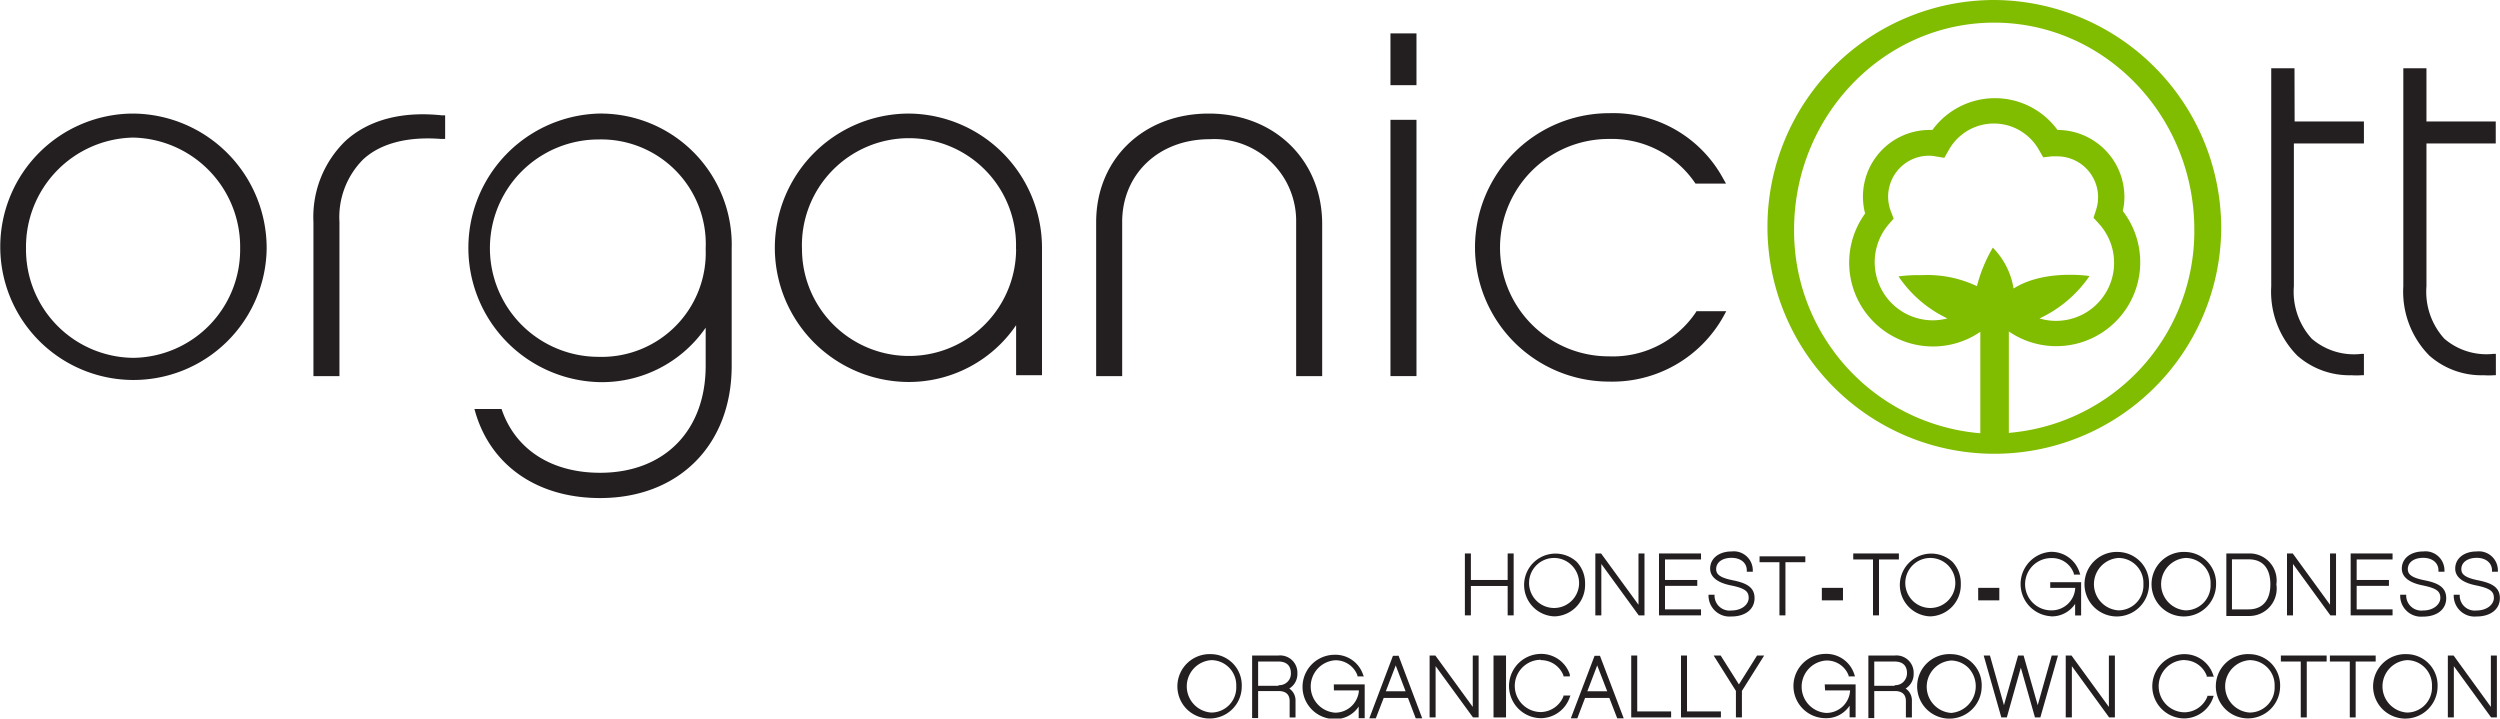 <svg xmlns="http://www.w3.org/2000/svg" viewBox="0 0 199.88 57.45"><defs><style>.cls-1{fill:#80bc00;}.cls-2{fill:#231f20;}</style></defs><g id="Layer_2" data-name="Layer 2"><g id="Layer_1-2" data-name="Layer 1"><g id="Artboard"><g id="organic"><path id="Shape" class="cls-1" d="M159.44,0a18.14,18.14,0,1,0,18.15,18.37A18.25,18.25,0,0,0,159.44,0Zm-3.6,25.42a4.75,4.75,0,0,1-1.3.19A4.65,4.65,0,0,1,151,17.94l.4-.46-.22-.58a3.27,3.27,0,0,1,3-4.45,2.65,2.65,0,0,1,.56.05l.71.12.36-.63a4.13,4.13,0,0,1,7.21,0l.34.59.68-.08.42,0a3.27,3.27,0,0,1,3.11,4.33l-.19.58.41.45a4.64,4.64,0,0,1-4.73,7.6,9.91,9.91,0,0,0,4-3.39s-3.62-.57-6.07,1a6,6,0,0,0-1.66-3.27,11.85,11.85,0,0,0-1.27,3.08,9.22,9.22,0,0,0-4.42-.88,11.42,11.42,0,0,0-1.85.1,9.74,9.74,0,0,0,4,3.4Zm4.77,9.19c0-3.4,0-5.27,0-5.34V26.5a6.71,6.71,0,0,0,9.11-9.63,4.78,4.78,0,0,0,.13-1.13,5.36,5.36,0,0,0-5.35-5.35h0a6.19,6.19,0,0,0-10,0h-.21a5.33,5.33,0,0,0-5.17,6.68,6.7,6.7,0,0,0,9.21,9.46V29.3c0,.07,0,4.75,0,5.34a16.24,16.24,0,0,1-14.89-16.27c0-9.13,7.19-16.56,16-16.56s16,7.43,16,16.56A16.18,16.18,0,0,1,160.61,34.61Z"/><path id="Path" class="cls-2" d="M183.45,5.46h-1.86V22.9a7.27,7.27,0,0,0,2.08,5.53A6.29,6.29,0,0,0,188,30a5.49,5.49,0,0,0,.81,0H189V28.29h-.17a5.17,5.17,0,0,1-4-1.21,5.58,5.58,0,0,1-1.43-4.19V11.47H189V9.71h-5.54Z"/><path id="Path-2" data-name="Path" class="cls-2" d="M199.54,11.47V9.71H194V5.46h-1.85V22.9a7.27,7.27,0,0,0,2.08,5.53A6.29,6.29,0,0,0,198.59,30a5.56,5.56,0,0,0,.81,0h.15V28.29h-.17a5.17,5.17,0,0,1-3.95-1.21A5.58,5.58,0,0,1,194,22.89V11.47Z"/><path id="Shape-2" data-name="Shape" class="cls-2" d="M10.64,9.08a10.65,10.65,0,1,0,10.68,10.8A10.76,10.76,0,0,0,10.64,9.08ZM19.2,19.9a8.65,8.65,0,0,1-8.56,8.71,8.66,8.66,0,0,1-8.56-8.73A8.74,8.74,0,0,1,10.64,11a8.74,8.74,0,0,1,8.56,8.87Z"/><path id="Path-3" data-name="Path" class="cls-2" d="M27.64,11.25a8.46,8.46,0,0,0-2.58,6.51V30.07h2.08V17.75a6.54,6.54,0,0,1,1.89-5c1.39-1.29,3.56-1.85,6.24-1.64l.32,0V9.22l-.28,0C32.13,8.88,29.47,9.59,27.64,11.25Z"/><path id="Shape-3" data-name="Shape" class="cls-2" d="M47.86,9.08a10.74,10.74,0,0,0,0,21.47,10.07,10.07,0,0,0,8.56-4.35v3.05c0,5.19-3.31,8.55-8.44,8.55-3.82,0-6.67-1.79-7.81-4.9l-.07-.2H37.93l.11.38c1.29,4.22,5,6.74,9.94,6.74,6.29,0,10.52-4.25,10.52-10.57V19.88A10.49,10.49,0,0,0,47.86,9.08ZM56.42,19.9a8.32,8.32,0,0,1-8.56,8.63,8.69,8.69,0,0,1,0-17.38,8.36,8.36,0,0,1,8.56,8.73Z"/><path id="Shape-4" data-name="Shape" class="cls-2" d="M72.68,9.08a10.73,10.73,0,0,0,0,21.46A10.37,10.37,0,0,0,81.24,26v4h2.07V19.88A10.74,10.74,0,0,0,72.68,9.08ZM81.24,19.9a8.56,8.56,0,1,1-17.12,0,8.56,8.56,0,1,1,17.11,0Z"/><path id="Path-4" data-name="Path" class="cls-2" d="M96.64,9.08c-5.23,0-9,3.65-9,8.68V30.07h2.08V17.75c0-3.83,2.92-6.62,7-6.62a6.54,6.54,0,0,1,6.91,6.62V30.07h2.08V17.75C105.63,12.73,101.85,9.08,96.64,9.08Z"/><rect id="Rectangle" class="cls-2" x="111.17" y="2.67" width="2.08" height="4.14"/><rect id="Rectangle-2" data-name="Rectangle" class="cls-2" x="111.17" y="9.58" width="2.08" height="20.49"/><path id="Path-5" data-name="Path" class="cls-2" d="M135.64,24.88l-.08.13a8,8,0,0,1-6.94,3.48,8.69,8.69,0,0,1,0-17.38,8.06,8.06,0,0,1,6.85,3.44l.09.13H138l-.25-.44a10,10,0,0,0-9.09-5.19,10.73,10.73,0,0,0,0,21.46,10.17,10.17,0,0,0,9.12-5.19l.24-.44Z"/><polygon id="Path-6" data-name="Path" class="cls-2" points="121.02 49.2 121.02 44.25 120.54 44.25 120.54 46.37 117.6 46.37 117.6 44.25 117.12 44.25 117.12 49.2 117.6 49.2 117.6 46.85 120.54 46.85 120.54 49.2 121.02 49.2"/><path id="Shape-5" data-name="Shape" class="cls-2" d="M124.29,49.28a2.51,2.51,0,0,0,2.44-2.58,2.48,2.48,0,0,0-.68-1.79,2.51,2.51,0,1,0-1.76,4.37Zm0-4.67a2,2,0,0,1,1.42.64,2,2,0,0,1,.54,1.45,2,2,0,1,1-2-2.09Z"/><polygon id="Path-7" data-name="Path" class="cls-2" points="128.03 45.09 131.02 49.2 131.48 49.2 131.48 44.25 131 44.25 131 48.35 128.01 44.25 127.55 44.25 127.55 49.2 128.03 49.2 128.03 45.09"/><polygon id="Path-8" data-name="Path" class="cls-2" points="136 48.72 133.12 48.72 133.12 46.84 135.7 46.84 135.7 46.37 133.12 46.37 133.12 44.73 136 44.73 136 44.25 132.64 44.25 132.64 49.2 136 49.2 136 48.72"/><path id="Path-9" data-name="Path" class="cls-2" d="M138.42,49.29c1.13,0,1.86-.58,1.86-1.47s-.67-1.21-1.76-1.43-1.31-.52-1.31-.89c0-.54.49-.9,1.23-.9s1.22.41,1.22,1v.11h.48v-.11a1.52,1.52,0,0,0-1.7-1.51c-1,0-1.71.55-1.71,1.37s.86,1.19,1.69,1.35c1.17.24,1.39.51,1.39,1s-.51,1-1.39,1a1.2,1.2,0,0,1-1.34-1.15v-.11h-.48v.11A1.68,1.68,0,0,0,138.42,49.29Z"/><polygon id="Path-10" data-name="Path" class="cls-2" points="144.34 44.48 140.68 44.48 140.68 44.95 142.27 44.95 142.27 49.2 142.75 49.2 142.75 44.95 144.34 44.95 144.34 44.48"/><rect id="Rectangle-3" data-name="Rectangle" class="cls-2" x="145.66" y="47" width="1.69" height="1"/><polygon id="Path-11" data-name="Path" class="cls-2" points="149.75 49.2 150.23 49.2 150.23 44.73 151.82 44.73 151.82 44.25 148.17 44.25 148.17 44.73 149.75 44.73 149.75 49.2"/><path id="Shape-6" data-name="Shape" class="cls-2" d="M154.33,49.28a2.51,2.51,0,0,0,2.44-2.58,2.48,2.48,0,0,0-.68-1.79,2.51,2.51,0,1,0-1.76,4.37Zm0-4.67a2,2,0,0,1,2,2.09,2,2,0,1,1-2-2.09Z"/><rect id="Rectangle-4" data-name="Rectangle" class="cls-2" x="158.16" y="47" width="1.69" height="1"/><path id="Path-12" data-name="Path" class="cls-2" d="M164,49.28a2.22,2.22,0,0,0,1.91-1v.93h.48V46.55h-2.47V47h2A1.89,1.89,0,0,1,164,48.8a2.09,2.09,0,0,1,0-4.18,1.83,1.83,0,0,1,1.81,1.24l0,.08h.51l-.05-.15a2.36,2.36,0,0,0-2.3-1.67,2.58,2.58,0,0,0,0,5.15Z"/><path id="Shape-7" data-name="Shape" class="cls-2" d="M169.37,44.13a2.58,2.58,0,1,0,2.45,2.57,2.49,2.49,0,0,0-.69-1.79A2.54,2.54,0,0,0,169.37,44.13Zm0,4.67a2.1,2.1,0,0,1,0-4.19,2,2,0,0,1,2,2.09A2,2,0,0,1,169.37,48.8Z"/><path id="Shape-8" data-name="Shape" class="cls-2" d="M174.74,44.13a2.58,2.58,0,1,0,2.44,2.57,2.49,2.49,0,0,0-.69-1.79A2.51,2.51,0,0,0,174.74,44.13Zm0,4.67a2.1,2.1,0,0,1,0-4.19,2,2,0,0,1,2,2.09A2,2,0,0,1,174.74,48.8Z"/><path id="Shape-9" data-name="Shape" class="cls-2" d="M182,46.72a2.16,2.16,0,0,0-2.22-2.47H178v5h1.82A2.19,2.19,0,0,0,182,46.72Zm-3.55-2h1.34c1.11,0,1.73.7,1.73,2s-.65,2-1.73,2h-1.34Z"/><polygon id="Path-13" data-name="Path" class="cls-2" points="183.33 45.09 186.32 49.2 186.77 49.2 186.77 44.25 186.29 44.25 186.29 48.35 183.31 44.25 182.85 44.25 182.85 49.2 183.33 49.2 183.33 45.09"/><polygon id="Path-14" data-name="Path" class="cls-2" points="191.29 48.72 188.42 48.72 188.42 46.84 191 46.84 191 46.37 188.42 46.37 188.42 44.73 191.29 44.73 191.29 44.25 187.94 44.25 187.94 49.2 191.29 49.2 191.29 48.72"/><path id="Path-15" data-name="Path" class="cls-2" d="M193.82,46.39c-1.09-.22-1.31-.52-1.31-.89,0-.54.49-.9,1.23-.9s1.22.41,1.22,1v.11h.48v-.11a1.52,1.52,0,0,0-1.7-1.51c-1,0-1.71.55-1.71,1.37s.86,1.19,1.7,1.35c1.16.24,1.38.51,1.38,1s-.52,1-1.38,1a1.21,1.21,0,0,1-1.35-1.15v-.11h-.48v.11a1.67,1.67,0,0,0,1.82,1.64c1.13,0,1.86-.58,1.86-1.47S194.91,46.6,193.82,46.39Z"/><path id="Path-16" data-name="Path" class="cls-2" d="M198,49.29c1.13,0,1.87-.58,1.87-1.47s-.68-1.21-1.77-1.43-1.31-.52-1.31-.89c0-.54.5-.9,1.23-.9s1.22.41,1.22,1v.11h.47v-.11a1.52,1.52,0,0,0-1.7-1.51c-1,0-1.71.55-1.71,1.37s.86,1.19,1.7,1.35c1.16.24,1.39.51,1.39,1s-.52,1-1.39,1a1.2,1.2,0,0,1-1.34-1.15v-.11h-.48v.11A1.67,1.67,0,0,0,198,49.29Z"/><path id="Shape-10" data-name="Shape" class="cls-2" d="M96.84,52.3a2.58,2.58,0,0,0-2,4.35,2.59,2.59,0,0,0,2.83.61,2.55,2.55,0,0,0,1.61-2.39,2.48,2.48,0,0,0-2.44-2.57Zm0,4.67a2.1,2.1,0,0,1,0-4.19,2,2,0,0,1,2,2.09,2,2,0,0,1-2,2.1Z"/><path id="Shape-11" data-name="Shape" class="cls-2" d="M103.73,53.83a1.38,1.38,0,0,0-1.52-1.42h-2.1v5h.48V55.25h1.63c.59,0,.89.28.89.8v1.31h.47V56.05a1.14,1.14,0,0,0-.5-1,1.36,1.36,0,0,0,.65-1.19Zm-1.5,1h-1.64V52.89h1.62c.66,0,1,.34,1,.94a.91.91,0,0,1-.29.7.94.94,0,0,1-.72.25Z"/><path id="Path-17" data-name="Path" class="cls-2" d="M106.65,55.2h2a1.91,1.91,0,0,1-1.9,1.78,2.1,2.1,0,0,1,0-4.19A1.86,1.86,0,0,1,108.53,54l0,.08h.52L109,54a2.33,2.33,0,0,0-2.29-1.65,2.57,2.57,0,0,0,0,5.14,2.22,2.22,0,0,0,1.92-1v.93h.48V54.72h-2.47Z"/><path id="Shape-12" data-name="Shape" class="cls-2" d="M111.37,52.43l-1.89,5H110l.63-1.63h1.94l.62,1.63h.52l-1.89-5Zm-.57,2.84.79-2.07.79,2.07Z"/><polygon id="Path-18" data-name="Path" class="cls-2" points="117.75 56.52 114.76 52.41 114.3 52.41 114.3 57.36 114.78 57.36 114.78 53.26 117.77 57.36 118.22 57.36 118.22 52.41 117.75 52.41 117.75 56.52"/><rect id="Rectangle-5" data-name="Rectangle" class="cls-2" x="119.41" y="52.41" width="1" height="4.95"/><path id="Path-19" data-name="Path" class="cls-2" d="M123.18,52.78A1.93,1.93,0,0,1,125,54l0,.08h.51l0-.16a2.41,2.41,0,0,0-2.29-1.64,2.57,2.57,0,0,0,0,5.14,2.46,2.46,0,0,0,2.28-1.66l.06-.15H125l0,.07a2,2,0,0,1-1.8,1.25,2.09,2.09,0,0,1,0-4.18Z"/><path id="Shape-13" data-name="Shape" class="cls-2" d="M127.49,52.43l-1.9,5h.52l.62-1.63h1.94l.63,1.63h.52l-1.9-5Zm-.58,2.84.79-2.07.8,2.07Z"/><polygon id="Path-20" data-name="Path" class="cls-2" points="130.9 52.41 130.42 52.41 130.42 57.36 133.61 57.36 133.61 56.88 130.9 56.88 130.9 52.41"/><polygon id="Path-21" data-name="Path" class="cls-2" points="134.88 52.41 134.4 52.41 134.4 57.36 137.59 57.36 137.59 56.88 134.88 56.88 134.88 52.41"/><polygon id="Path-22" data-name="Path" class="cls-2" points="139.03 54.72 137.57 52.41 137.01 52.41 138.79 55.24 138.79 57.36 139.27 57.36 139.27 55.24 141.05 52.41 140.48 52.41 139.03 54.72"/><path id="Path-23" data-name="Path" class="cls-2" d="M145.92,55.2h2A1.9,1.9,0,0,1,146,57a2.1,2.1,0,0,1,0-4.19A1.86,1.86,0,0,1,147.8,54l0,.08h.51l-.05-.15a2.34,2.34,0,0,0-2.3-1.65,2.57,2.57,0,0,0,0,5.14,2.22,2.22,0,0,0,1.92-1v.93h.48V54.72h-2.47Z"/><path id="Shape-14" data-name="Shape" class="cls-2" d="M153,53.83a1.38,1.38,0,0,0-1.52-1.42h-2.1v5h.47V55.25h1.65c.58,0,.88.28.88.8v1.31h.48V56.05a1.14,1.14,0,0,0-.5-1A1.36,1.36,0,0,0,153,53.83Zm-1.5,1h-1.65V52.89h1.62c.67,0,1,.34,1,.94a1,1,0,0,1-.3.7A.93.93,0,0,1,151.46,54.78Z"/><path id="Shape-15" data-name="Shape" class="cls-2" d="M156,52.3a2.58,2.58,0,1,0,2.44,2.57A2.48,2.48,0,0,0,156,52.3ZM156,57a2.1,2.1,0,0,1,0-4.19,2,2,0,0,1,1.42.63A2.14,2.14,0,0,1,156,57Z"/><polygon id="Path-24" data-name="Path" class="cls-2" points="162.92 56.38 161.79 52.41 161.35 52.41 160.22 56.38 159.1 52.41 158.6 52.41 160.01 57.36 160.45 57.36 161.57 53.38 162.7 57.36 163.13 57.36 164.54 52.41 164.04 52.41 162.92 56.38"/><polygon id="Path-25" data-name="Path" class="cls-2" points="168.61 56.52 165.62 52.41 165.16 52.41 165.16 57.36 165.65 57.36 165.65 53.26 168.63 57.36 169.09 57.36 169.09 52.41 168.61 52.41 168.61 56.52"/><path id="Path-26" data-name="Path" class="cls-2" d="M174.63,52.78a1.93,1.93,0,0,1,1.8,1.24l0,.08H177l-.06-.16a2.41,2.41,0,0,0-2.29-1.64,2.57,2.57,0,0,0,0,5.14,2.47,2.47,0,0,0,2.29-1.66l.05-.15h-.51l0,.07a2,2,0,0,1-1.8,1.25,2.09,2.09,0,0,1,0-4.18Z"/><path id="Shape-16" data-name="Shape" class="cls-2" d="M179.86,52.3a2.57,2.57,0,1,0,2.44,2.57,2.53,2.53,0,0,0-.68-1.8,2.5,2.5,0,0,0-1.76-.77Zm0,4.67a2.1,2.1,0,0,1,0-4.19,2,2,0,0,1,2,2.09,2,2,0,0,1-2,2.1Z"/><polygon id="Path-27" data-name="Path" class="cls-2" points="182.36 52.89 183.95 52.89 183.95 57.36 184.43 57.36 184.43 52.89 186.02 52.89 186.02 52.41 182.36 52.41 182.36 52.89"/><polygon id="Path-28" data-name="Path" class="cls-2" points="186.28 52.89 187.87 52.89 187.87 57.36 188.34 57.36 188.34 52.89 189.94 52.89 189.94 52.41 186.28 52.41 186.28 52.89"/><path id="Shape-17" data-name="Shape" class="cls-2" d="M192.44,52.3a2.58,2.58,0,0,0-2,4.35,2.58,2.58,0,0,0,4.45-1.78,2.49,2.49,0,0,0-2.45-2.57Zm0,4.67a2.1,2.1,0,0,1,0-4.19,2,2,0,0,1,2,2.09,2,2,0,0,1-2,2.1Z"/><polygon id="Path-29" data-name="Path" class="cls-2" points="199.15 56.52 196.17 52.41 195.71 52.41 195.71 57.36 196.19 57.36 196.19 53.26 199.17 57.36 199.63 57.36 199.63 52.41 199.15 52.41 199.15 56.52"/></g></g></g></g></svg>